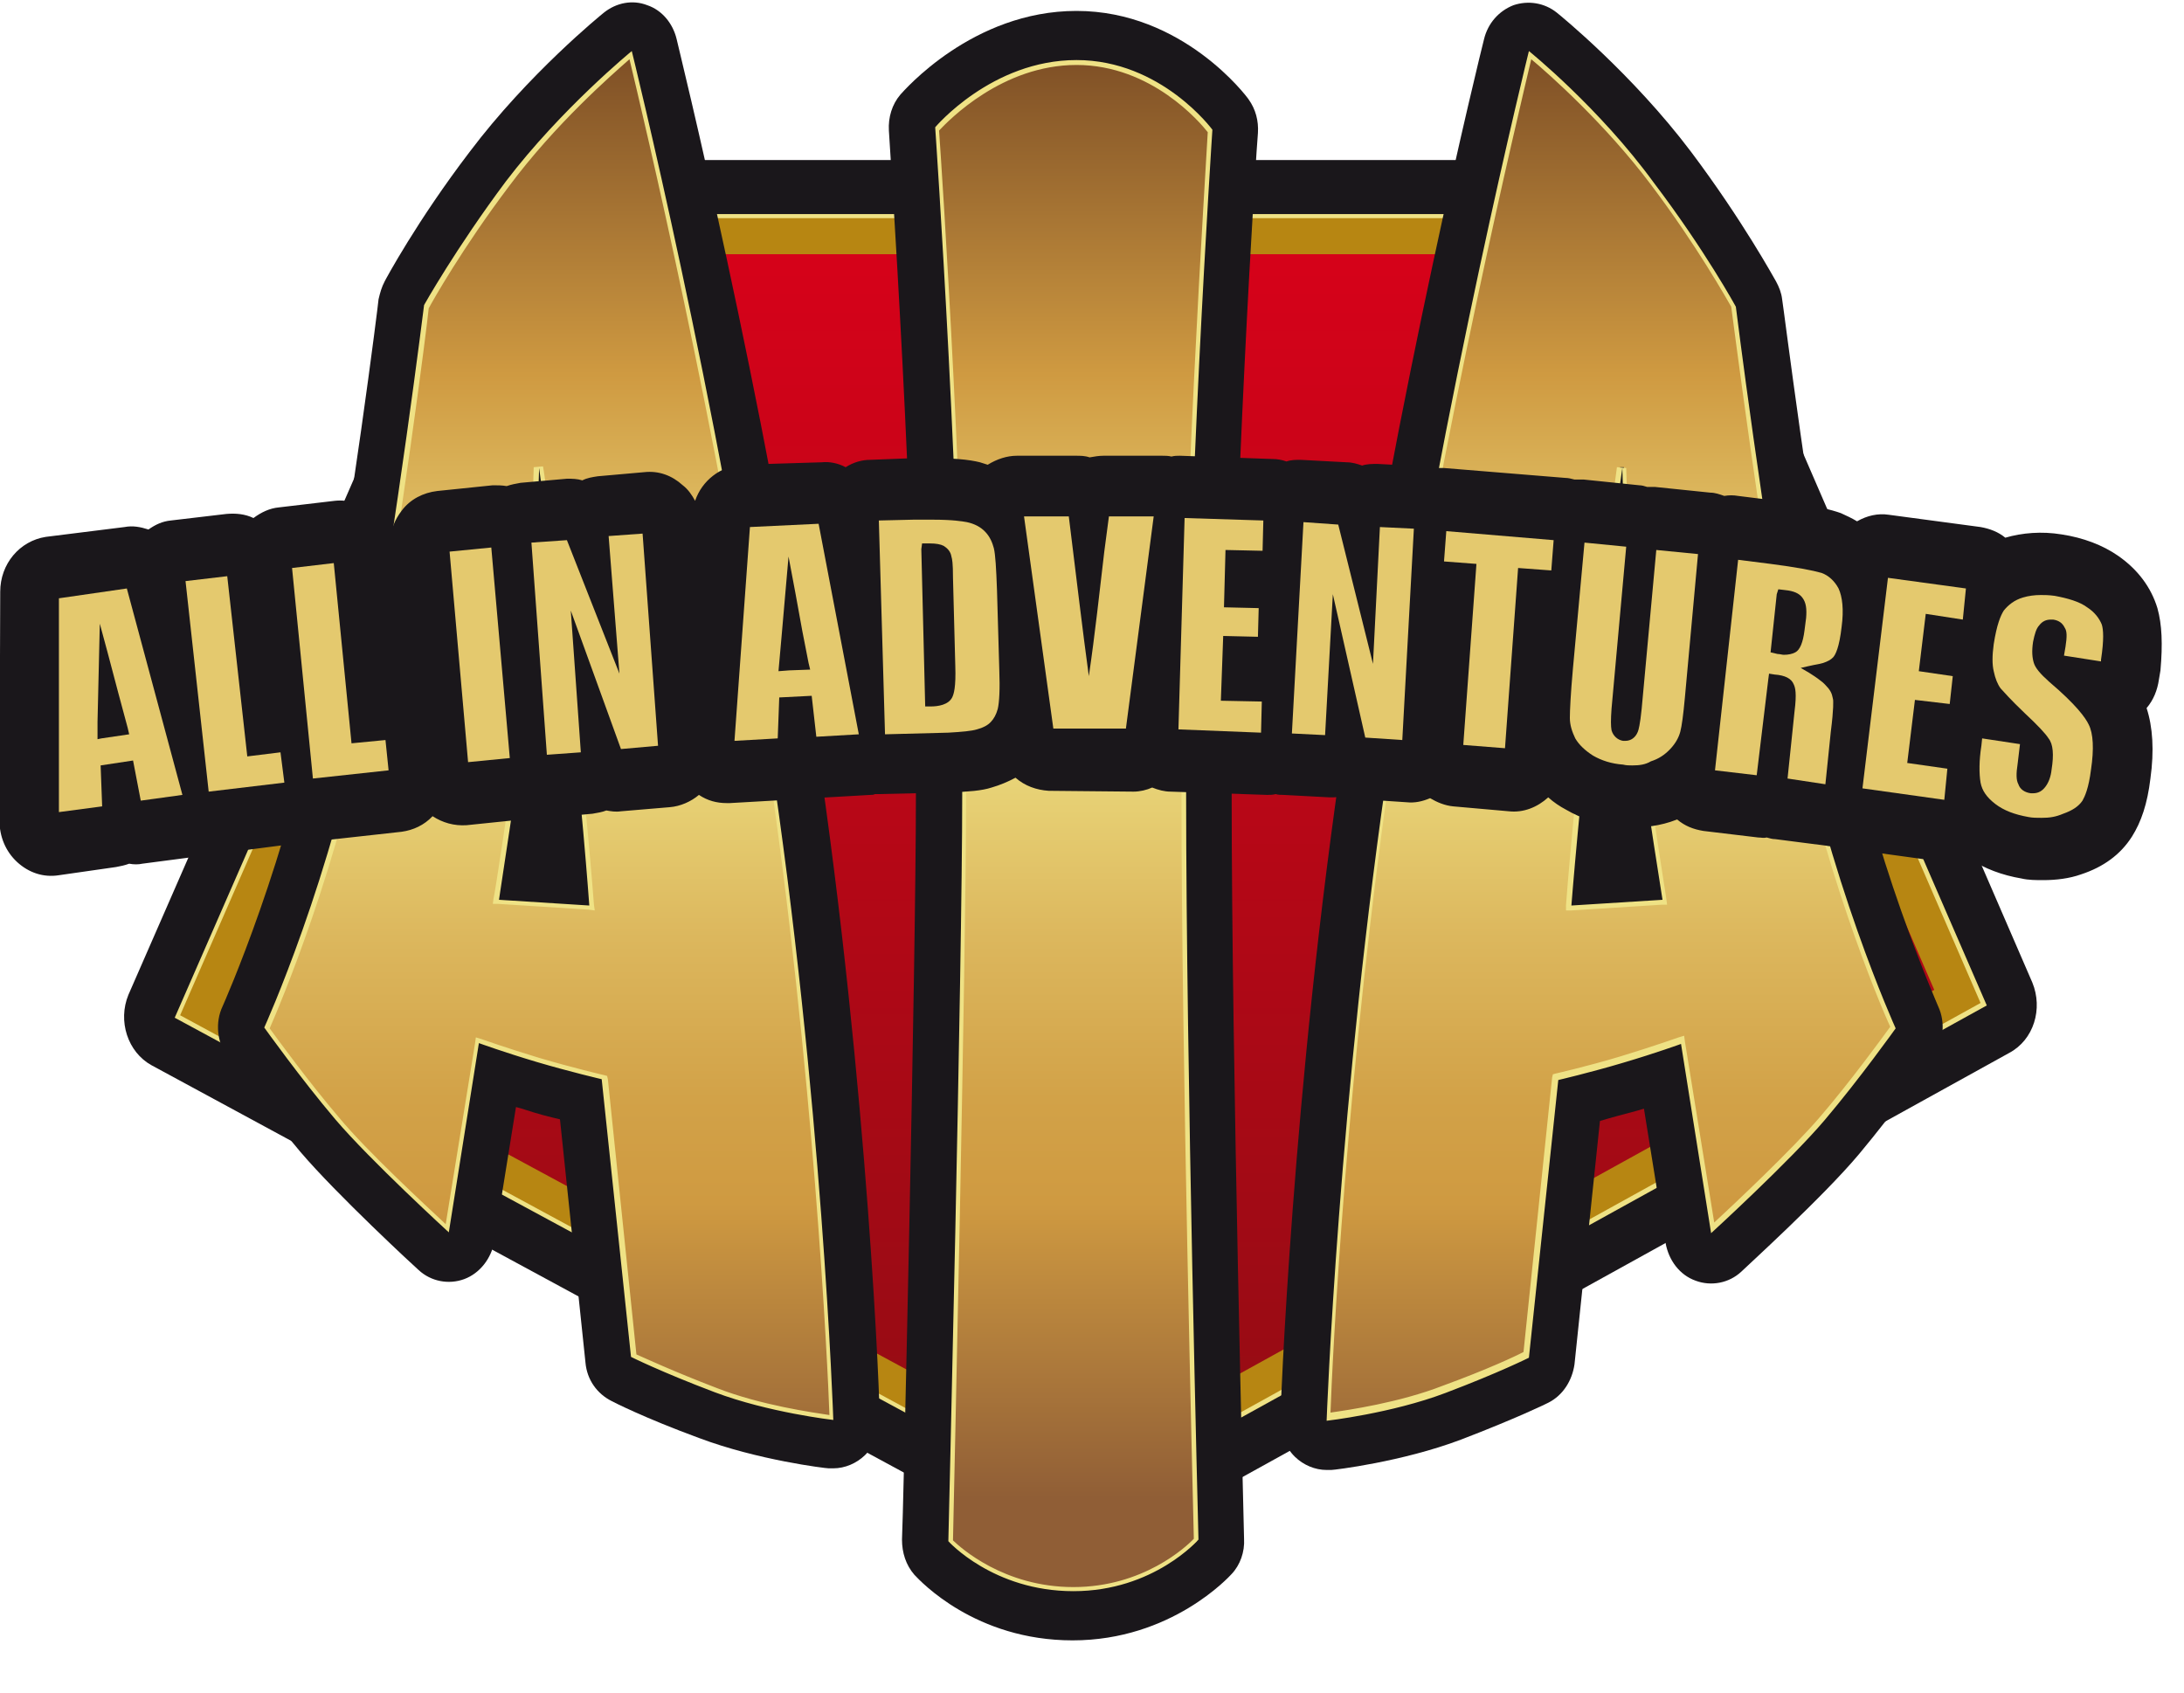 <svg width="40" height="31" viewBox="0 0 40 31" fill="none" xmlns="http://www.w3.org/2000/svg">
<path d="M36.798 19.285L20.197 28.468C20.07 28.543 19.914 28.588 19.773 28.588C19.631 28.588 19.476 28.558 19.348 28.483L2.776 19.511C2.338 19.27 2.154 18.7 2.352 18.22L8.786 3.501C8.941 3.156 9.266 2.931 9.634 2.931H30.095C30.449 2.931 30.788 3.156 30.944 3.501L37.222 17.995C37.42 18.475 37.25 19.045 36.798 19.285Z" fill="#1A171B"/>
<path d="M12.038 0.83C12.009 0.695 11.911 0.59 11.783 0.545C11.67 0.5 11.529 0.515 11.43 0.605C11.373 0.65 10.086 1.701 9.054 3.066C8.121 4.311 7.555 5.347 7.527 5.392C7.499 5.437 7.485 5.497 7.485 5.542C7.485 5.587 6.99 9.533 6.41 12.699C5.83 15.864 4.6 18.61 4.586 18.64C4.515 18.775 4.543 18.94 4.628 19.06C4.657 19.105 5.307 20.021 5.957 20.771C6.594 21.536 8.008 22.826 8.079 22.887C8.192 22.977 8.333 23.006 8.46 22.962C8.588 22.916 8.687 22.796 8.715 22.646L9.196 19.646C9.379 19.706 9.592 19.781 9.846 19.856C10.214 19.976 10.567 20.066 10.793 20.126L11.303 24.927C11.317 25.062 11.402 25.197 11.515 25.242C11.543 25.257 12.08 25.527 13.07 25.902C14.088 26.292 15.29 26.427 15.347 26.427C15.361 26.427 15.375 26.427 15.389 26.427C15.488 26.427 15.587 26.382 15.644 26.322C15.729 26.247 15.771 26.127 15.771 26.007C15.771 25.947 15.559 20.021 14.597 13.644C13.621 7.267 12.052 0.89 12.038 0.83ZM10.468 16.15L9.676 16.105C9.761 15.519 9.931 14.439 10.058 13.539C10.086 13.359 10.115 13.119 10.129 12.864C10.284 14.169 10.412 15.474 10.468 16.15Z" fill="#1A171B"/>
<path d="M35.172 18.64C35.157 18.61 33.927 15.88 33.347 12.699C32.768 9.533 32.273 5.587 32.273 5.542C32.258 5.482 32.244 5.437 32.23 5.392C32.202 5.347 31.636 4.311 30.703 3.066C29.671 1.686 28.384 0.65 28.328 0.605C28.229 0.53 28.087 0.5 27.974 0.545C27.861 0.59 27.762 0.695 27.72 0.83C27.705 0.89 26.136 7.267 25.174 13.644C24.213 20.021 24.001 25.947 24.001 26.007C24.001 26.127 24.043 26.232 24.128 26.322C24.198 26.397 24.297 26.427 24.382 26.427C24.396 26.427 24.411 26.427 24.425 26.427C24.481 26.427 25.669 26.277 26.701 25.902C27.705 25.527 28.243 25.257 28.257 25.242C28.37 25.182 28.455 25.062 28.469 24.927L28.964 20.126C29.19 20.066 29.544 19.976 29.911 19.856C30.166 19.781 30.392 19.706 30.562 19.646L31.043 22.646C31.071 22.796 31.156 22.916 31.297 22.962C31.424 23.006 31.58 22.991 31.679 22.887C31.735 22.826 33.149 21.551 33.8 20.771C34.436 20.021 35.087 19.09 35.129 19.06C35.214 18.94 35.228 18.775 35.172 18.64ZM30.067 16.105L29.275 16.15C29.331 15.474 29.445 14.169 29.614 12.864C29.643 13.119 29.657 13.344 29.685 13.539C29.812 14.439 29.982 15.504 30.067 16.105Z" fill="#1A171B"/>
<path d="M19.801 0.695C18.104 0.695 16.973 2.016 16.916 2.061C16.846 2.136 16.817 2.256 16.817 2.361C16.817 2.436 17.312 9.533 17.312 14.559C17.312 17.68 17.072 28.108 17.058 28.213C17.058 28.318 17.086 28.423 17.171 28.498C17.213 28.543 18.132 29.548 19.744 29.548C21.356 29.548 22.275 28.528 22.318 28.483C22.389 28.408 22.431 28.303 22.417 28.198C22.417 28.108 22.191 19.436 22.191 14.559C22.191 9.698 22.657 2.481 22.671 2.406C22.686 2.301 22.643 2.211 22.587 2.136C22.572 2.091 21.526 0.695 19.801 0.695Z" fill="#1A171B"/>
<path d="M19.759 29.113C18.429 29.113 17.623 28.333 17.51 28.228C17.524 27.718 17.765 17.635 17.765 14.589C17.765 9.683 17.298 2.796 17.27 2.376C17.383 2.241 18.401 1.175 19.815 1.175C21.243 1.175 22.162 2.301 22.261 2.436C22.233 2.841 21.78 9.848 21.78 14.604C21.78 19.36 21.993 27.763 22.007 28.228C21.908 28.318 21.102 29.113 19.759 29.113ZM15.318 25.962C15.078 25.932 14.06 25.782 13.197 25.452C12.335 25.122 11.812 24.867 11.698 24.822L11.161 19.736L11.133 19.721C11.133 19.721 10.539 19.586 9.945 19.405C9.351 19.226 8.885 19.06 8.885 19.06L8.842 19.045L8.291 22.481C8.022 22.226 6.82 21.131 6.269 20.471C5.689 19.796 5.095 18.955 4.982 18.805C5.109 18.52 6.269 15.85 6.82 12.774C7.386 9.668 7.866 5.812 7.895 5.602C7.951 5.497 8.517 4.506 9.379 3.351C10.27 2.166 11.373 1.205 11.628 1.01C11.797 1.701 13.24 7.717 14.145 13.704C15.064 19.736 15.29 25.362 15.318 25.962ZM9.917 8.572C9.917 8.602 9.818 12.159 9.634 13.479C9.45 14.784 9.196 16.465 9.181 16.48L9.167 16.525L10.921 16.63V16.585C10.921 16.555 10.751 14.409 10.496 12.384C10.242 10.373 10.002 8.588 9.987 8.572H9.917ZM24.425 25.962C24.453 25.362 24.679 19.736 25.584 13.704C26.489 7.702 27.932 1.701 28.101 1.01C28.356 1.22 29.459 2.166 30.35 3.351C31.226 4.506 31.778 5.512 31.834 5.602C31.863 5.812 32.343 9.668 32.909 12.774C33.475 15.85 34.62 18.52 34.747 18.805C34.648 18.955 34.04 19.796 33.461 20.471C32.909 21.131 31.721 22.226 31.438 22.481L30.887 19.045L30.845 19.06C30.845 19.06 30.378 19.226 29.784 19.405C29.19 19.586 28.596 19.721 28.596 19.721L28.568 19.736L28.031 24.822C27.918 24.882 27.408 25.122 26.532 25.452C25.697 25.797 24.665 25.932 24.425 25.962ZM29.756 8.557C29.756 8.572 29.515 10.358 29.247 12.368C28.992 14.379 28.822 16.54 28.822 16.57V16.615L30.576 16.51L30.562 16.465C30.562 16.45 30.293 14.769 30.109 13.464C29.925 12.159 29.826 8.602 29.826 8.557H29.756Z" fill="url(#paint0_linear_256_5047)"/>
<path d="M28.144 1.085C28.469 1.355 29.501 2.271 30.335 3.381C31.184 4.506 31.735 5.497 31.806 5.617C31.849 5.917 32.329 9.713 32.881 12.789C33.432 15.79 34.535 18.415 34.719 18.805C34.578 19 33.998 19.796 33.446 20.441C32.923 21.056 31.834 22.076 31.495 22.391L30.958 19.09L30.944 18.985L30.845 19.015C30.845 19.015 30.378 19.18 29.784 19.36C29.19 19.541 28.596 19.676 28.596 19.676L28.54 19.691L28.526 19.751L28.002 24.777C27.861 24.852 27.352 25.092 26.532 25.392C25.726 25.707 24.778 25.842 24.467 25.887C24.495 25.062 24.75 19.57 25.627 13.689C26.518 7.882 27.903 2.046 28.144 1.085ZM28.766 16.675H28.865L30.519 16.57H30.618L30.604 16.465C30.604 16.45 30.335 14.769 30.152 13.464C29.968 12.159 29.869 8.602 29.869 8.572L29.699 8.557C29.699 8.572 29.459 10.358 29.19 12.384C28.936 14.394 28.766 16.555 28.766 16.585V16.675ZM11.614 1.085C11.84 2.031 13.24 7.882 14.117 13.704C14.993 19.586 15.248 25.077 15.276 25.902C14.979 25.857 14.018 25.722 13.211 25.407C12.391 25.092 11.882 24.852 11.741 24.792L11.218 19.766L11.204 19.706L11.147 19.691C11.147 19.691 10.567 19.555 9.959 19.375C9.365 19.195 8.899 19.03 8.899 19.03L8.8 19L8.786 19.105L8.248 22.406C7.895 22.076 6.806 21.071 6.297 20.456C5.745 19.811 5.166 19.015 5.024 18.82C5.194 18.43 6.311 15.819 6.862 12.804C7.428 9.728 7.909 5.932 7.937 5.632C8.008 5.497 8.559 4.521 9.408 3.396C10.256 2.271 11.288 1.37 11.614 1.085ZM10.977 16.675L10.963 16.57C10.963 16.54 10.793 14.379 10.539 12.368C10.284 10.358 10.044 8.572 10.03 8.542L9.86 8.557C9.86 8.588 9.761 12.143 9.577 13.449C9.394 14.754 9.139 16.435 9.125 16.45L9.111 16.555H9.21L10.864 16.66L10.977 16.675ZM19.801 1.19C21.172 1.19 22.063 2.241 22.205 2.421C22.177 2.976 21.724 9.878 21.724 14.574C21.724 19.285 21.936 27.538 21.95 28.183C21.809 28.333 21.017 29.068 19.744 29.068C18.472 29.068 17.68 28.348 17.538 28.213C17.553 27.508 17.779 17.605 17.779 14.589C17.779 9.743 17.326 2.976 17.284 2.391C17.468 2.196 18.443 1.19 19.801 1.19ZM28.087 0.935C28.087 0.935 26.518 7.282 25.556 13.704C24.595 20.126 24.382 26.022 24.382 26.022C24.382 26.022 25.57 25.887 26.56 25.512C27.55 25.137 28.087 24.867 28.087 24.867L28.625 19.781C28.625 19.781 29.204 19.646 29.812 19.465C30.42 19.285 30.873 19.12 30.873 19.12L31.424 22.586C31.424 22.586 32.867 21.266 33.503 20.516C34.139 19.766 34.804 18.835 34.804 18.835C34.804 18.835 33.545 16.06 32.951 12.789C32.372 9.578 31.877 5.617 31.877 5.617C31.877 5.617 31.311 4.581 30.378 3.351C29.388 1.971 28.087 0.935 28.087 0.935ZM28.865 16.585C28.865 16.585 29.035 14.424 29.289 12.384C29.544 10.343 29.798 8.572 29.798 8.572C29.798 8.572 29.897 12.159 30.081 13.479C30.265 14.799 30.533 16.48 30.533 16.48L28.865 16.585ZM11.656 0.935C11.656 0.935 10.369 1.986 9.351 3.321C8.432 4.551 7.852 5.587 7.852 5.587C7.852 5.587 7.372 9.563 6.778 12.774C6.184 16.045 4.925 18.82 4.925 18.82C4.925 18.82 5.59 19.751 6.226 20.501C6.862 21.251 8.305 22.571 8.305 22.571L8.856 19.105C8.856 19.105 9.309 19.27 9.917 19.451C10.525 19.631 11.105 19.766 11.105 19.766L11.642 24.852C11.642 24.852 12.179 25.122 13.169 25.497C14.159 25.872 15.347 26.007 15.347 26.007C15.347 26.007 15.149 20.126 14.173 13.689C13.197 7.252 11.656 0.935 11.656 0.935ZM10.893 16.585L9.238 16.48C9.238 16.48 9.493 14.799 9.691 13.479C9.874 12.159 9.973 8.572 9.973 8.572C9.973 8.572 10.214 10.358 10.482 12.384C10.723 14.424 10.893 16.585 10.893 16.585ZM19.801 1.1C18.245 1.1 17.213 2.331 17.213 2.331C17.213 2.331 17.708 9.473 17.708 14.559C17.708 17.725 17.454 28.228 17.454 28.228C17.454 28.228 18.274 29.143 19.744 29.143C21.215 29.143 22.035 28.198 22.035 28.198C22.035 28.198 21.809 19.48 21.809 14.559C21.809 9.638 22.29 2.376 22.29 2.376C22.29 2.376 21.356 1.1 19.801 1.1Z" fill="#EFE285"/>
<path d="M3.243 18.625L9.648 3.966H30.067L36.331 18.4L19.773 27.553L3.243 18.625Z" fill="#B78612"/>
<path d="M30.038 3.996L36.274 18.37L19.759 27.508L3.299 18.595L9.676 3.996H30.038ZM30.095 3.921H9.634L3.2 18.64L19.773 27.598L36.388 18.415L30.095 3.921Z" fill="#EFE285"/>
<path d="M4.147 18.355L19.759 26.788L35.426 18.13L29.586 4.656H10.143L4.147 18.355Z" fill="url(#paint1_linear_256_5047)"/>
<path d="M14.951 13.569C13.989 7.162 12.405 0.785 12.391 0.71C12.321 0.425 12.123 0.185 11.854 0.095C11.585 -0.01 11.288 0.05 11.062 0.23C11.006 0.275 9.676 1.355 8.602 2.781C7.64 4.041 7.06 5.122 7.046 5.152C6.99 5.257 6.961 5.362 6.933 5.482C6.933 5.527 6.438 9.473 5.858 12.609C5.293 15.7 4.091 18.4 4.077 18.43C3.935 18.73 3.978 19.09 4.162 19.36C4.176 19.375 4.84 20.321 5.505 21.101C6.17 21.881 7.598 23.202 7.668 23.262C7.895 23.472 8.22 23.532 8.503 23.427C8.786 23.322 8.998 23.052 9.054 22.736L9.45 20.276C9.507 20.291 9.563 20.306 9.606 20.321C9.832 20.396 10.058 20.456 10.256 20.501L10.723 24.957C10.751 25.272 10.935 25.527 11.204 25.662C11.232 25.677 11.783 25.962 12.801 26.337C13.876 26.742 15.12 26.893 15.177 26.893C15.205 26.893 15.233 26.893 15.262 26.893C15.474 26.893 15.686 26.803 15.842 26.652C16.025 26.473 16.124 26.232 16.11 25.962C16.124 25.917 15.912 19.991 14.951 13.569Z" fill="#1A171B"/>
<path d="M35.497 18.43C35.483 18.385 34.281 15.7 33.715 12.609C33.149 9.503 32.669 5.647 32.64 5.482C32.626 5.362 32.584 5.257 32.527 5.152C32.499 5.107 31.919 4.041 30.972 2.781C29.897 1.355 28.568 0.275 28.511 0.23C28.285 0.05 27.988 0.005 27.72 0.095C27.451 0.2 27.253 0.425 27.182 0.71C27.111 0.98 25.584 7.222 24.623 13.569C23.661 19.961 23.449 25.932 23.449 25.992C23.435 26.247 23.534 26.503 23.718 26.683C23.873 26.833 24.085 26.923 24.297 26.923C24.326 26.923 24.354 26.923 24.382 26.923C24.439 26.923 25.683 26.773 26.758 26.367C27.776 25.977 28.328 25.707 28.356 25.692C28.625 25.557 28.794 25.287 28.837 24.987L29.303 20.531C29.501 20.471 29.727 20.411 29.954 20.351C30.01 20.336 30.053 20.321 30.109 20.306L30.505 22.766C30.562 23.081 30.76 23.352 31.057 23.457C31.339 23.562 31.665 23.502 31.891 23.292C31.948 23.232 33.39 21.926 34.054 21.131C34.705 20.351 35.369 19.421 35.398 19.39C35.596 19.09 35.638 18.73 35.497 18.43Z" fill="#1A171B"/>
<path d="M19.716 0.2C17.807 0.2 16.549 1.671 16.492 1.731C16.337 1.911 16.266 2.151 16.28 2.391C16.28 2.466 16.775 9.548 16.775 14.559C16.775 17.68 16.535 28.093 16.52 28.198C16.52 28.438 16.591 28.663 16.747 28.843C16.86 28.963 17.864 30.044 19.645 30.044C21.455 30.044 22.516 28.873 22.558 28.828C22.714 28.663 22.799 28.423 22.785 28.183C22.785 28.093 22.558 19.421 22.558 14.559C22.558 9.698 23.025 2.511 23.039 2.436C23.053 2.211 22.997 2.001 22.869 1.821C22.841 1.776 21.667 0.2 19.716 0.2Z" fill="#1A171B"/>
<path d="M19.674 29.113C18.344 29.113 17.538 28.333 17.425 28.228C17.439 27.718 17.68 17.65 17.68 14.589C17.68 9.683 17.213 2.796 17.185 2.376C17.298 2.241 18.316 1.175 19.73 1.175C21.158 1.175 22.078 2.301 22.177 2.436C22.148 2.841 21.696 9.848 21.696 14.604C21.696 19.36 21.908 27.763 21.922 28.228C21.823 28.318 21.017 29.113 19.674 29.113ZM15.233 25.962C14.993 25.932 13.975 25.782 13.113 25.452C12.25 25.122 11.727 24.867 11.614 24.822L11.076 19.736L11.048 19.721C11.048 19.721 10.454 19.586 9.86 19.405C9.266 19.226 8.8 19.06 8.8 19.06L8.757 19.045L8.206 22.496C7.937 22.241 6.735 21.146 6.184 20.486C5.604 19.811 4.996 18.97 4.897 18.82C5.024 18.535 6.184 15.864 6.735 12.789C7.301 9.683 7.782 5.827 7.81 5.617C7.866 5.527 8.432 4.521 9.295 3.366C10.185 2.181 11.303 1.22 11.543 1.01C11.713 1.701 13.155 7.702 14.06 13.704C14.979 19.736 15.205 25.362 15.233 25.962ZM9.832 8.572C9.832 8.602 9.733 12.159 9.549 13.479C9.365 14.784 9.111 16.465 9.097 16.48L9.082 16.525L10.836 16.63V16.585C10.836 16.555 10.666 14.409 10.412 12.384C10.157 10.373 9.917 8.588 9.903 8.572H9.832ZM24.34 25.962C24.368 25.362 24.595 19.736 25.5 13.704C26.404 7.702 27.847 1.701 28.016 1.01C28.271 1.22 29.374 2.166 30.265 3.351C31.142 4.506 31.693 5.512 31.75 5.602C31.778 5.812 32.258 9.668 32.824 12.774C33.39 15.85 34.535 18.52 34.662 18.805C34.563 18.955 33.955 19.796 33.376 20.471C32.824 21.131 31.622 22.226 31.354 22.481L30.802 19.045L30.76 19.06C30.76 19.06 30.293 19.226 29.699 19.405C29.105 19.586 28.511 19.721 28.511 19.721L28.483 19.736L27.946 24.822C27.833 24.882 27.324 25.122 26.447 25.452C25.598 25.797 24.58 25.932 24.34 25.962ZM29.671 8.557C29.671 8.572 29.43 10.358 29.162 12.368C28.907 14.379 28.738 16.54 28.738 16.57V16.615L30.491 16.51L30.477 16.465C30.477 16.45 30.208 14.769 30.024 13.464C29.84 12.159 29.742 8.602 29.742 8.557H29.671Z" fill="url(#paint2_linear_256_5047)"/>
<path d="M11.529 1.085C11.755 2.031 13.155 7.882 14.032 13.719C14.908 19.601 15.163 25.092 15.191 25.917C14.894 25.872 13.933 25.737 13.127 25.422C12.306 25.107 11.797 24.867 11.656 24.807L11.133 19.766L11.119 19.706L11.062 19.691C11.062 19.691 10.482 19.555 9.874 19.375C9.28 19.195 8.814 19.03 8.814 19.03L8.715 19L8.701 19.105L8.163 22.421C7.81 22.091 6.721 21.086 6.212 20.471C5.661 19.826 5.081 19.03 4.939 18.835C5.109 18.445 6.226 15.835 6.778 12.819C7.343 9.743 7.824 5.947 7.852 5.647C7.923 5.512 8.474 4.536 9.323 3.411C10.171 2.271 11.204 1.37 11.529 1.085ZM10.893 16.675L10.878 16.57C10.878 16.54 10.709 14.379 10.454 12.368C10.2 10.358 9.959 8.572 9.945 8.542L9.775 8.557C9.775 8.588 9.676 12.143 9.493 13.449C9.309 14.754 9.054 16.435 9.04 16.45L9.026 16.555H9.125L10.779 16.66L10.893 16.675ZM28.045 1.085C28.37 1.355 29.402 2.271 30.236 3.381C31.085 4.506 31.636 5.497 31.707 5.617C31.75 5.917 32.23 9.713 32.782 12.789C33.333 15.79 34.436 18.415 34.62 18.805C34.479 19 33.899 19.796 33.347 20.441C32.824 21.056 31.735 22.076 31.396 22.391L30.859 19.075L30.845 18.97L30.745 19C30.745 19 30.279 19.165 29.685 19.346C29.091 19.526 28.497 19.661 28.497 19.661L28.441 19.676L28.427 19.736L27.903 24.762C27.762 24.837 27.253 25.077 26.433 25.377C25.627 25.692 24.679 25.827 24.368 25.872C24.396 25.047 24.651 19.555 25.528 13.674C26.419 7.882 27.819 2.046 28.045 1.085ZM28.681 16.675H28.78L30.434 16.57H30.533L30.519 16.465C30.519 16.45 30.251 14.769 30.067 13.464C29.883 12.159 29.784 8.602 29.784 8.572L29.614 8.557C29.614 8.572 29.374 10.358 29.105 12.384C28.851 14.394 28.681 16.555 28.681 16.585V16.675ZM19.716 1.19C21.088 1.19 21.979 2.241 22.12 2.421C22.092 2.976 21.639 9.878 21.639 14.574C21.639 19.285 21.851 27.538 21.865 28.183C21.724 28.333 20.932 29.068 19.66 29.068C18.387 29.068 17.595 28.348 17.454 28.213C17.468 27.508 17.694 17.605 17.694 14.589C17.694 9.743 17.241 2.976 17.199 2.391C17.383 2.196 18.359 1.19 19.716 1.19ZM28.002 0.935C28.002 0.935 26.433 7.282 25.471 13.704C24.51 20.126 24.297 26.022 24.297 26.022C24.297 26.022 25.485 25.887 26.475 25.512C27.465 25.137 28.002 24.867 28.002 24.867L28.54 19.781C28.54 19.781 29.119 19.646 29.727 19.465C30.335 19.285 30.788 19.12 30.788 19.12L31.339 22.586C31.339 22.586 32.782 21.266 33.418 20.516C34.054 19.766 34.719 18.835 34.719 18.835C34.719 18.835 33.461 16.06 32.867 12.789C32.287 9.578 31.792 5.617 31.792 5.617C31.792 5.617 31.226 4.581 30.293 3.351C29.289 1.971 28.002 0.935 28.002 0.935ZM28.78 16.585C28.78 16.585 28.95 14.424 29.204 12.384C29.459 10.343 29.713 8.572 29.713 8.572C29.713 8.572 29.812 12.159 29.996 13.479C30.18 14.799 30.449 16.48 30.449 16.48L28.78 16.585ZM11.571 0.935C11.571 0.935 10.284 1.986 9.266 3.321C8.347 4.551 7.767 5.587 7.767 5.587C7.767 5.587 7.273 9.563 6.693 12.774C6.099 16.045 4.84 18.82 4.84 18.82C4.84 18.82 5.505 19.751 6.141 20.501C6.778 21.251 8.22 22.571 8.22 22.571L8.771 19.105C8.771 19.105 9.224 19.27 9.832 19.451C10.44 19.631 11.02 19.766 11.02 19.766L11.557 24.852C11.557 24.852 12.094 25.122 13.084 25.497C14.074 25.872 15.262 26.007 15.262 26.007C15.262 26.007 15.064 20.126 14.088 13.689C13.141 7.282 11.571 0.935 11.571 0.935ZM10.793 16.585L9.139 16.48C9.139 16.48 9.394 14.799 9.592 13.479C9.775 12.159 9.874 8.572 9.874 8.572C9.874 8.572 10.115 10.358 10.383 12.384C10.638 14.424 10.793 16.585 10.793 16.585ZM19.716 1.1C18.161 1.1 17.128 2.331 17.128 2.331C17.128 2.331 17.623 9.473 17.623 14.559C17.623 17.725 17.369 28.228 17.369 28.228C17.369 28.228 18.189 29.143 19.66 29.143C21.13 29.143 21.95 28.198 21.95 28.198C21.95 28.198 21.724 19.48 21.724 14.559C21.724 9.638 22.205 2.376 22.205 2.376C22.205 2.376 21.271 1.1 19.716 1.1Z" fill="#EFE285"/>
<path d="M39.513 11.138C39.399 10.763 39.159 10.433 38.791 10.178C38.509 9.983 38.155 9.848 37.759 9.788C37.392 9.728 37.038 9.758 36.727 9.848C36.6 9.743 36.444 9.683 36.274 9.653L34.592 9.428C34.394 9.398 34.196 9.443 34.012 9.548C33.913 9.488 33.814 9.443 33.715 9.398C33.545 9.338 33.277 9.263 32.556 9.173L31.834 9.083C31.75 9.068 31.665 9.068 31.58 9.083C31.495 9.053 31.41 9.023 31.325 9.023L30.307 8.918C30.265 8.918 30.208 8.918 30.166 8.918C30.123 8.903 30.067 8.888 30.024 8.888L29.006 8.783C28.95 8.783 28.893 8.783 28.837 8.783C28.78 8.768 28.724 8.753 28.667 8.753L26.447 8.572C26.39 8.572 26.334 8.572 26.263 8.572C26.192 8.557 26.136 8.542 26.079 8.542L25.231 8.497C25.132 8.497 25.033 8.497 24.948 8.527C24.863 8.497 24.764 8.467 24.665 8.467L23.817 8.422C23.732 8.422 23.647 8.422 23.562 8.452C23.477 8.422 23.392 8.407 23.308 8.407L21.611 8.347C21.554 8.347 21.512 8.347 21.455 8.362C21.399 8.347 21.342 8.347 21.286 8.347H20.211C20.126 8.347 20.041 8.362 19.956 8.377C19.872 8.347 19.787 8.347 19.702 8.347H18.627C18.443 8.347 18.26 8.407 18.09 8.512C18.047 8.497 17.991 8.482 17.948 8.467C17.765 8.422 17.468 8.377 16.704 8.392L15.941 8.422C15.785 8.422 15.63 8.467 15.488 8.557C15.347 8.482 15.191 8.452 15.05 8.467L13.579 8.512C13.197 8.542 12.858 8.798 12.731 9.173C12.674 9.068 12.603 8.963 12.505 8.888C12.306 8.708 12.066 8.618 11.797 8.648L10.949 8.723C10.85 8.738 10.751 8.753 10.666 8.798C10.567 8.768 10.482 8.768 10.383 8.768L9.535 8.843C9.45 8.858 9.365 8.873 9.28 8.903C9.196 8.888 9.111 8.888 9.026 8.888L8.008 8.993C7.753 9.023 7.513 9.143 7.357 9.353C7.23 9.518 7.159 9.698 7.145 9.893C7.089 9.698 6.976 9.533 6.834 9.398C6.636 9.233 6.382 9.143 6.127 9.173L5.109 9.293C4.939 9.308 4.784 9.383 4.642 9.488C4.487 9.413 4.317 9.398 4.147 9.413L3.129 9.533C2.974 9.548 2.847 9.608 2.719 9.698C2.578 9.653 2.437 9.623 2.281 9.653L0.839 9.833C0.358 9.908 0.004 10.328 0.004 10.838L-0.01 15.024C-0.01 15.324 0.103 15.594 0.315 15.79C0.528 15.985 0.796 16.075 1.079 16.03L2.125 15.88C2.21 15.864 2.281 15.85 2.366 15.819C2.451 15.835 2.535 15.835 2.606 15.819L3.638 15.684C3.667 15.684 3.695 15.669 3.723 15.669C3.766 15.669 3.794 15.669 3.836 15.655L5.463 15.444C5.505 15.444 5.547 15.429 5.59 15.414C5.632 15.414 5.689 15.414 5.731 15.414L7.357 15.234C7.569 15.204 7.767 15.114 7.923 14.949C8.107 15.069 8.319 15.129 8.545 15.114L9.563 15.009C9.634 14.994 9.719 14.979 9.79 14.964C9.86 14.979 9.931 14.979 10.002 14.979L10.85 14.904C10.935 14.889 11.034 14.874 11.105 14.844C11.189 14.859 11.274 14.874 11.373 14.859L12.264 14.784C12.462 14.769 12.66 14.679 12.801 14.559C12.957 14.664 13.127 14.709 13.31 14.709C13.325 14.709 13.339 14.709 13.367 14.709L14.413 14.649C14.498 14.649 14.583 14.634 14.654 14.604C14.739 14.619 14.809 14.634 14.894 14.619L15.941 14.559C15.969 14.559 15.997 14.559 16.025 14.544C16.054 14.544 16.068 14.544 16.096 14.544L17.411 14.514C17.736 14.499 17.977 14.484 18.161 14.424C18.316 14.379 18.458 14.319 18.599 14.244C18.769 14.394 18.981 14.469 19.207 14.484L20.762 14.499C20.876 14.499 21.003 14.469 21.102 14.424C21.215 14.469 21.328 14.499 21.441 14.499L23.209 14.559C23.265 14.559 23.308 14.559 23.364 14.544C23.407 14.559 23.463 14.559 23.506 14.559L24.354 14.604C24.439 14.604 24.538 14.604 24.623 14.574C24.708 14.604 24.792 14.619 24.877 14.634L25.768 14.694C25.91 14.709 26.051 14.679 26.192 14.619C26.32 14.694 26.461 14.754 26.616 14.769L27.635 14.859C27.903 14.889 28.158 14.784 28.356 14.604C28.455 14.694 28.568 14.769 28.681 14.829C28.964 14.994 29.289 15.099 29.657 15.144C29.996 15.174 30.307 15.144 30.59 15.054C30.632 15.039 30.675 15.024 30.717 15.009C30.859 15.129 31.014 15.189 31.198 15.219L32.202 15.339C32.258 15.339 32.301 15.354 32.358 15.339C32.414 15.354 32.456 15.369 32.513 15.369L33.446 15.489C33.517 15.504 33.574 15.504 33.658 15.489C33.729 15.519 33.8 15.534 33.87 15.549L35.624 15.79C35.779 15.819 35.935 15.79 36.076 15.729C36.345 15.909 36.67 16.03 37.024 16.09C37.151 16.12 37.292 16.12 37.42 16.12C37.66 16.12 37.901 16.09 38.113 16.015C38.523 15.88 38.834 15.655 39.046 15.324C39.216 15.054 39.329 14.724 39.385 14.259C39.456 13.749 39.428 13.314 39.315 12.969C39.442 12.819 39.513 12.639 39.541 12.444L39.569 12.278C39.611 11.798 39.597 11.438 39.513 11.138Z" fill="#1A171B"/>
<path d="M3.398 10.643L4.162 10.553L4.529 13.854L5.137 13.779L5.208 14.334L3.822 14.499L3.398 10.643Z" fill="#E4C96E"/>
<path d="M5.349 10.403L6.113 10.313L6.438 13.614L7.06 13.554L7.117 14.109L5.731 14.259L5.349 10.403Z" fill="#E4C96E"/>
<path d="M8.234 10.103L8.998 10.028L9.337 13.884L8.573 13.959L8.234 10.103Z" fill="#E4C96E"/>
<path d="M16.096 9.533L16.732 9.518C16.86 9.518 16.973 9.518 17.072 9.518C17.454 9.518 17.623 9.548 17.708 9.563C17.849 9.593 17.963 9.653 18.047 9.743C18.132 9.833 18.175 9.938 18.203 10.043C18.231 10.163 18.245 10.403 18.26 10.808L18.302 12.264C18.316 12.624 18.302 12.864 18.274 12.984C18.245 13.089 18.203 13.164 18.146 13.224C18.09 13.284 18.005 13.329 17.892 13.359C17.793 13.389 17.623 13.404 17.369 13.419L16.209 13.449L16.096 9.533ZM16.874 10.058L16.945 12.939H17.044C17.185 12.939 17.369 12.909 17.439 12.774C17.468 12.714 17.51 12.594 17.496 12.188L17.454 10.583C17.454 10.313 17.439 10.238 17.425 10.193C17.411 10.103 17.355 10.043 17.284 9.998C17.227 9.968 17.142 9.953 17.029 9.953H16.888L16.874 10.058Z" fill="#E4C96E"/>
<path d="M21.583 13.359L21.696 9.488L23.138 9.533L23.124 10.088L22.445 10.073L22.417 11.123L23.053 11.138L23.039 11.663L22.403 11.648L22.36 12.834L23.11 12.849L23.096 13.419L21.583 13.359Z" fill="#E4C96E"/>
<path d="M26.8 13.644L27.041 10.328L26.447 10.283L26.489 9.728L28.455 9.893L28.412 10.448L27.804 10.403L27.564 13.704L26.8 13.644Z" fill="#E4C96E"/>
<path d="M29.897 14.019C29.84 14.019 29.784 14.019 29.727 14.004C29.515 13.989 29.331 13.929 29.176 13.839C29.035 13.749 28.921 13.644 28.851 13.524C28.794 13.404 28.752 13.284 28.752 13.149C28.752 13.014 28.766 12.714 28.808 12.248L29.02 9.938L29.784 10.013L29.515 12.984C29.501 13.179 29.501 13.299 29.515 13.374C29.544 13.479 29.628 13.554 29.727 13.569H29.77C29.869 13.569 29.954 13.509 29.996 13.404C30.01 13.374 30.038 13.269 30.067 12.984L30.335 10.073L31.099 10.148L30.859 12.774C30.83 13.089 30.802 13.299 30.774 13.404C30.745 13.509 30.689 13.614 30.59 13.719C30.491 13.824 30.378 13.899 30.236 13.944C30.137 14.004 30.024 14.019 29.897 14.019Z" fill="#E4C96E"/>
<path d="M34.111 14.439L34.578 10.583L36.006 10.778L35.949 11.348L35.27 11.243L35.143 12.293L35.765 12.384L35.709 12.894L35.072 12.819L34.931 13.974L35.666 14.079L35.61 14.649L34.111 14.439Z" fill="#E4C96E"/>
<path d="M37.392 14.979C37.307 14.979 37.222 14.979 37.151 14.964C36.897 14.919 36.699 14.844 36.543 14.724C36.388 14.604 36.303 14.484 36.274 14.334C36.246 14.169 36.246 13.929 36.289 13.659L36.303 13.524L36.996 13.629L36.953 13.989C36.925 14.169 36.925 14.289 36.967 14.364C36.996 14.454 37.08 14.514 37.194 14.529C37.222 14.529 37.236 14.529 37.236 14.529C37.335 14.529 37.406 14.484 37.462 14.409C37.519 14.334 37.561 14.229 37.575 14.094C37.618 13.824 37.604 13.629 37.519 13.524C37.462 13.434 37.321 13.284 37.08 13.059C36.812 12.804 36.699 12.669 36.642 12.609C36.586 12.534 36.543 12.429 36.515 12.293C36.486 12.174 36.486 12.008 36.515 11.798C36.571 11.438 36.642 11.273 36.699 11.183C36.783 11.078 36.897 10.988 37.052 10.943C37.151 10.913 37.264 10.898 37.377 10.898C37.448 10.898 37.519 10.898 37.632 10.913C37.872 10.958 38.084 11.018 38.226 11.123C38.367 11.213 38.452 11.333 38.494 11.438C38.523 11.528 38.537 11.708 38.48 12.084V12.114L37.802 12.008L37.83 11.843C37.858 11.663 37.858 11.558 37.816 11.498C37.773 11.408 37.703 11.363 37.604 11.348C37.59 11.348 37.575 11.348 37.561 11.348C37.476 11.348 37.406 11.378 37.349 11.453C37.292 11.513 37.264 11.618 37.236 11.753C37.208 11.933 37.222 12.053 37.25 12.143C37.278 12.233 37.363 12.338 37.533 12.489C38.028 12.909 38.197 13.149 38.254 13.269C38.339 13.434 38.353 13.719 38.297 14.094C38.254 14.439 38.183 14.589 38.141 14.664C38.07 14.769 37.957 14.844 37.787 14.904C37.646 14.964 37.533 14.979 37.392 14.979Z" fill="#E4C96E"/>
<path d="M25.005 13.509L24.411 10.883L24.269 13.464L23.661 13.434L23.873 9.563L24.51 9.608L25.146 12.159L25.273 9.653L25.895 9.683L25.683 13.554L25.005 13.509Z" fill="#E4C96E"/>
<path d="M9.733 9.938L10.383 9.893L11.345 12.338L11.147 9.818L11.769 9.773L12.052 13.659L11.373 13.719L10.454 11.183L10.638 13.779L10.016 13.824L9.733 9.938Z" fill="#E4C96E"/>
<path d="M13.735 9.653L14.993 9.593L15.729 13.449L14.951 13.494L14.866 12.744L14.272 12.774L14.244 13.524L13.452 13.569L13.735 9.653ZM14.314 11.663L14.258 12.293L14.456 12.278L14.838 12.264L14.809 12.143C14.696 11.573 14.696 11.573 14.569 10.868L14.442 10.193" fill="#E4C96E"/>
<path d="M1.079 10.958L2.323 10.778L3.341 14.559L2.578 14.664L2.437 13.929L1.843 14.019L1.871 14.769L1.079 14.874V10.958ZM1.786 13.224V13.539L1.857 13.524L2.366 13.449L2.338 13.329C2.182 12.759 2.154 12.639 1.97 11.948L1.828 11.423" fill="#E4C96E"/>
<path d="M32.739 14.259L32.867 13.029C32.909 12.699 32.881 12.594 32.852 12.534C32.81 12.429 32.697 12.368 32.499 12.354L32.4 12.338L32.386 12.444L32.174 14.199L31.41 14.109L31.834 10.253L32.428 10.328C32.895 10.388 33.206 10.448 33.361 10.493C33.489 10.538 33.602 10.643 33.673 10.778C33.743 10.928 33.772 11.168 33.729 11.483C33.687 11.858 33.616 11.993 33.574 12.039C33.531 12.084 33.475 12.114 33.39 12.143C33.277 12.174 33.305 12.159 33.107 12.204L32.98 12.233L33.135 12.323C33.206 12.368 33.277 12.414 33.333 12.459C33.418 12.519 33.446 12.564 33.489 12.609C33.559 12.699 33.559 12.759 33.574 12.819C33.574 12.849 33.588 12.954 33.531 13.404L33.432 14.364L32.739 14.259ZM32.541 10.883L32.428 11.948L32.556 11.978C32.598 11.978 32.64 11.993 32.669 11.993C32.754 11.993 32.824 11.978 32.881 11.948C32.966 11.903 33.022 11.768 33.05 11.543L33.079 11.318C33.093 11.153 33.079 11.033 33.008 10.943C32.951 10.868 32.852 10.823 32.697 10.808L32.57 10.793L32.541 10.883Z" fill="#E4C96E"/>
<path d="M19.942 12.384C20.055 11.618 20.14 10.823 20.225 10.103L20.31 9.458H21.13L20.621 13.344H19.292L18.755 9.458H19.575C19.716 10.598 19.829 11.558 19.942 12.384Z" fill="#E4C96E"/>
<defs>
<linearGradient id="paint0_linear_256_5047" x1="19.804" y1="30.039" x2="19.804" y2="0.038" gradientUnits="userSpaceOnUse">
<stop offset="0.086" stop-color="#905E36"/>
<stop offset="0.267" stop-color="#CF9A41"/>
<stop offset="0.331" stop-color="#D2A248"/>
<stop offset="0.429" stop-color="#DCB75D"/>
<stop offset="0.549" stop-color="#EBDA7D"/>
<stop offset="0.574" stop-color="#EFE285"/>
<stop offset="0.651" stop-color="#E4C96E"/>
<stop offset="0.773" stop-color="#CF9A41"/>
<stop offset="0.973" stop-color="#7C4D25"/>
</linearGradient>
<linearGradient id="paint1_linear_256_5047" x1="19.791" y1="30.054" x2="19.791" y2="0.039" gradientUnits="userSpaceOnUse">
<stop stop-color="#8A0E13"/>
<stop offset="0.973" stop-color="#E1001A"/>
</linearGradient>
<linearGradient id="paint2_linear_256_5047" x1="19.803" y1="30.039" x2="19.803" y2="0.048" gradientUnits="userSpaceOnUse">
<stop offset="0.086" stop-color="#905E36"/>
<stop offset="0.267" stop-color="#CF9A41"/>
<stop offset="0.331" stop-color="#D2A248"/>
<stop offset="0.429" stop-color="#DCB75D"/>
<stop offset="0.549" stop-color="#EBDA7D"/>
<stop offset="0.574" stop-color="#EFE285"/>
<stop offset="0.651" stop-color="#E4C96E"/>
<stop offset="0.773" stop-color="#CF9A41"/>
<stop offset="0.973" stop-color="#7C4D25"/>
</linearGradient>
</defs>
</svg>
